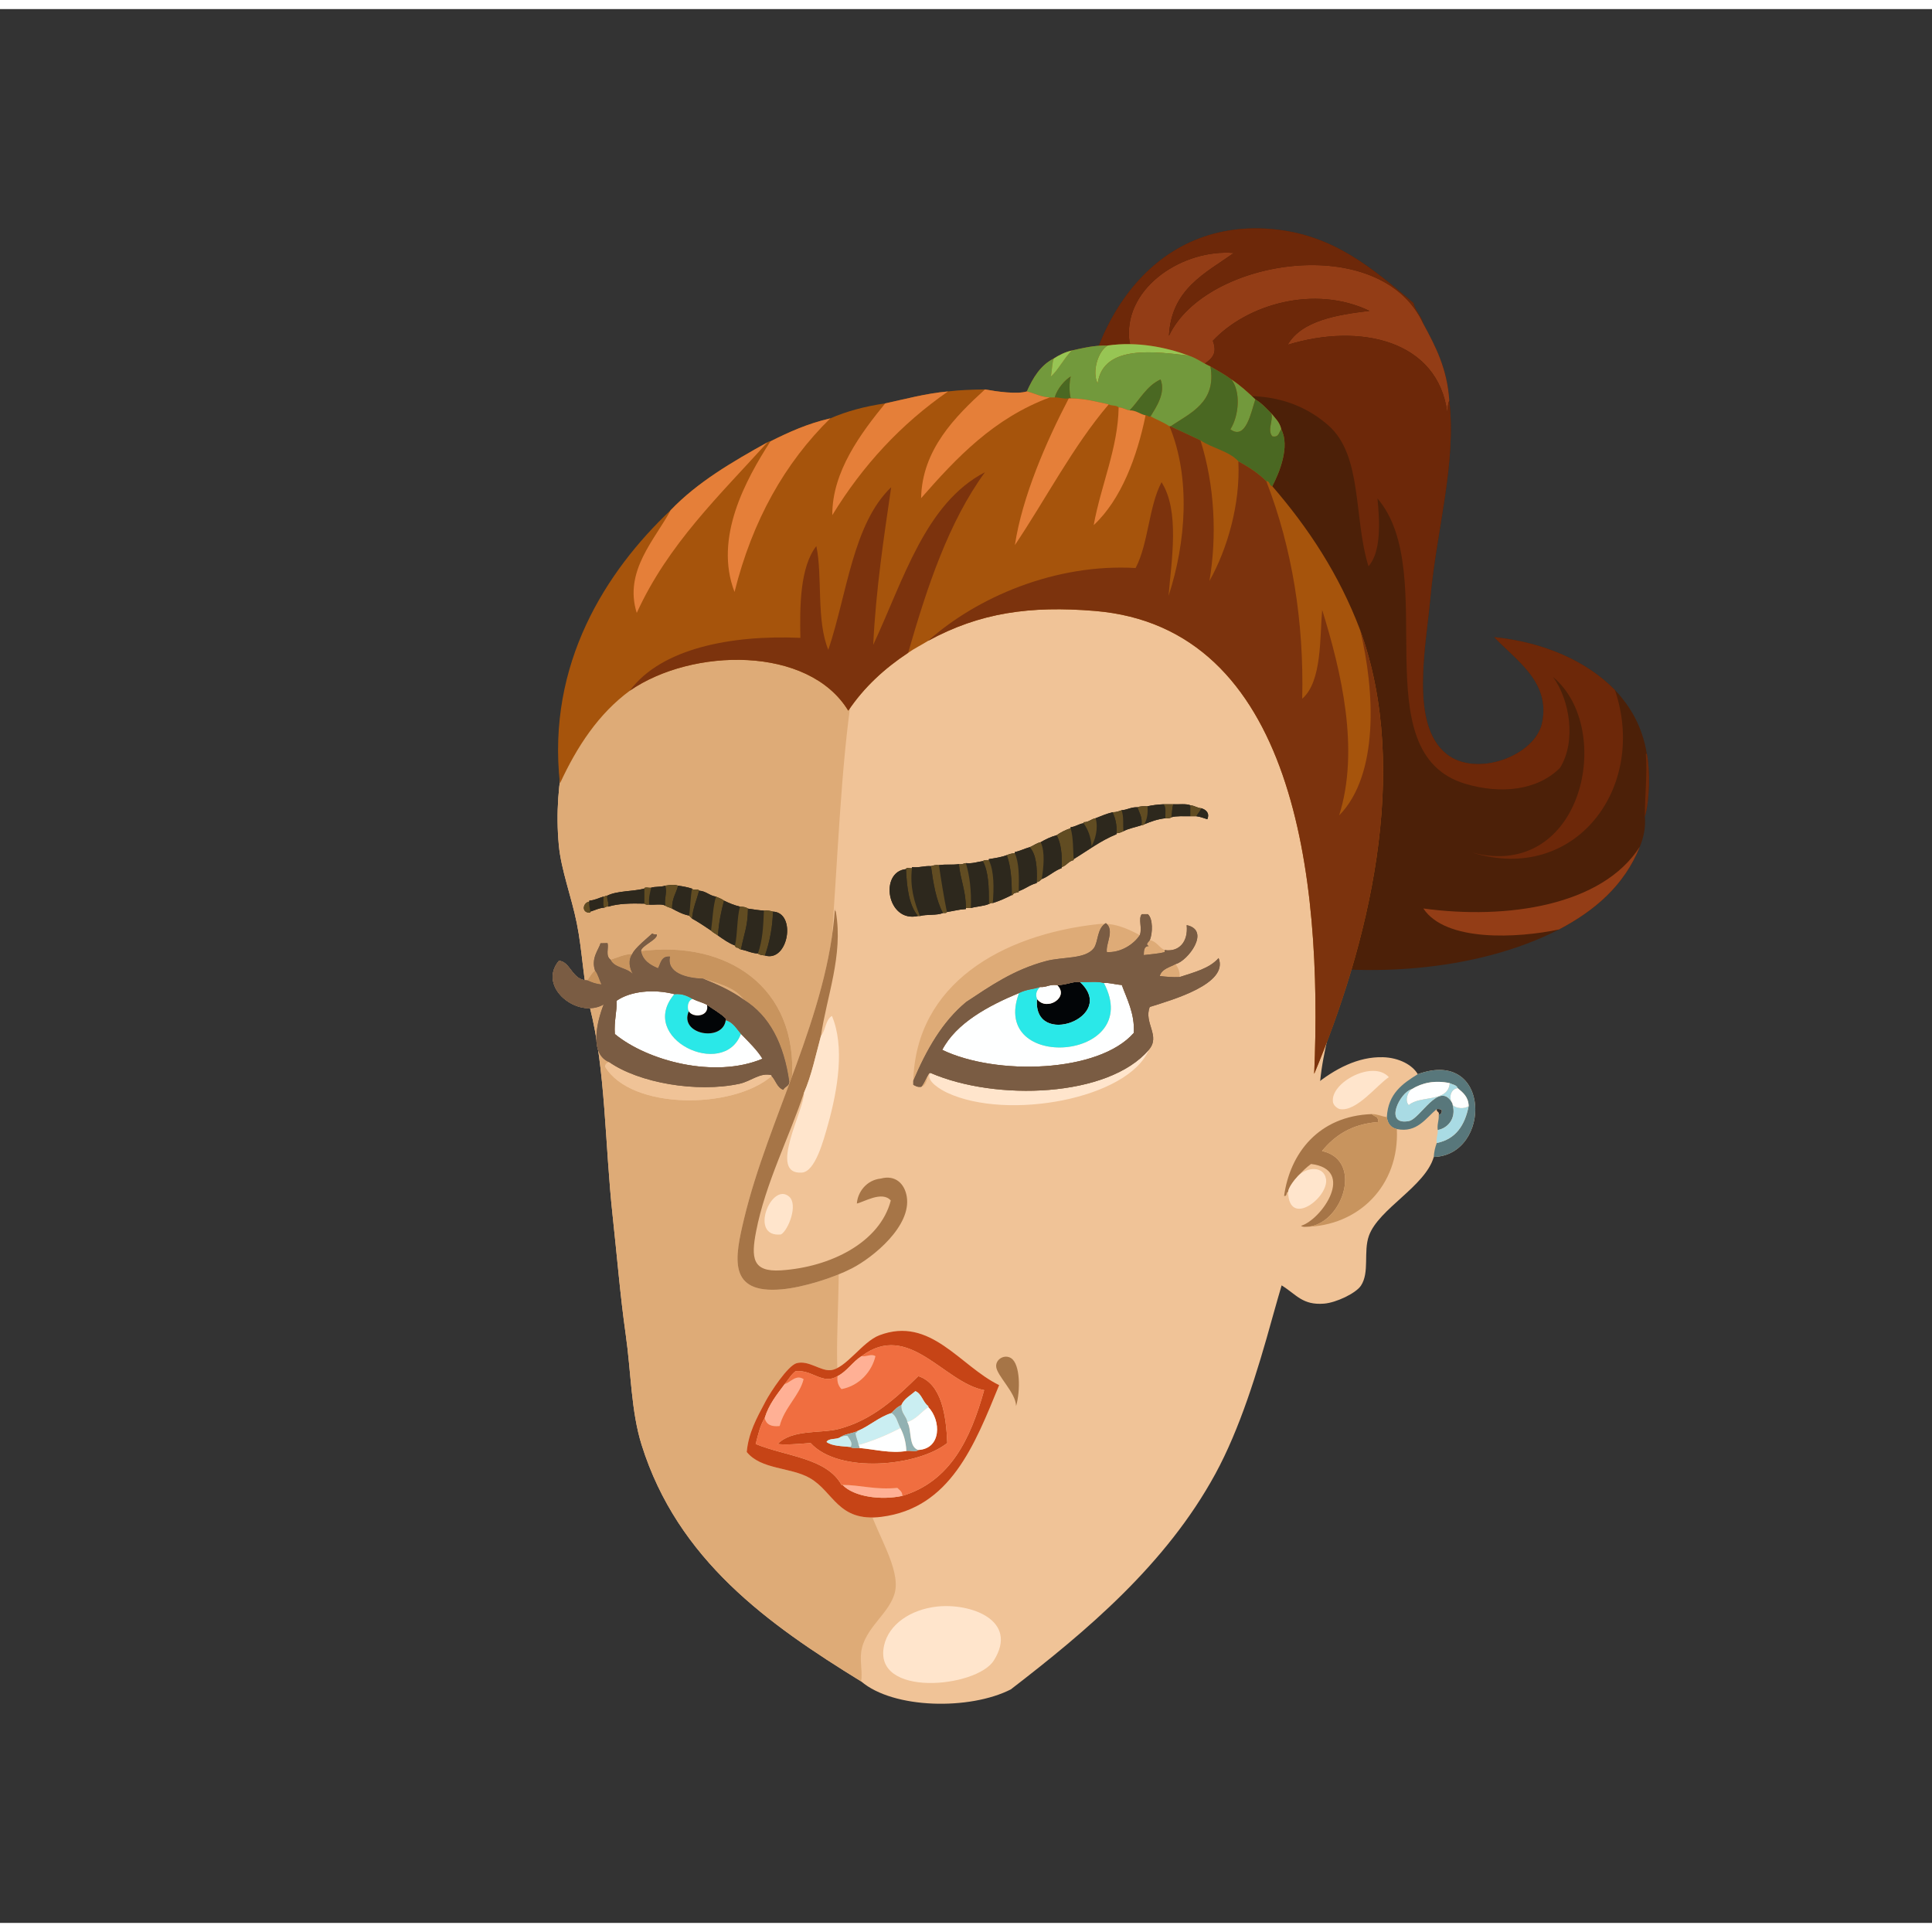 <svg xmlns="http://www.w3.org/2000/svg" width="387.295px" height="387.295px" viewBox="0 0 464.75 460.38"><rect x="0" y="0" width="464.75" height="460.38" fill="#333333" stroke="none"/><g transform="translate(24 24)"><g id="hair2"><g fill="" id="hair2" transform=""><g id="w07x">					<g>						<path fill="#4C2008" d="M372.154,155.155c-1.082-6.598-3.947-11.412-7.68-15.359c-6.882-7.026-17.117-11.475-29.04-12.721        c5.306,5.633,13.593,10.758,11.521,20.641c-1.658,7.906-15.816,13.268-23.041,7.439c-8.822-7.118-4.891-25.814-3.84-37.439        c1.473-16.283,6.318-32.472,4.561-47.521c-0.494-7.746-3.35-13.131-6.24-18.479c-0.516-1.965-1.91-3.051-2.4-5.04        c-9.662-8.108-19.105-16.473-34.08-17.761c-29.442-2.532-46.172,24.083-46.56,54.48c-3.837,26.677-13.509,56.557-7.68,83.04        c11.673,39.447,83.954,51.247,123.36,30.96c8.594-4.525,15.681-10.559,19.439-19.92c0.868-2.059,1.454-4.688,1.2-7.2        C372.871,166.305,372.924,158.894,372.154,155.155z"/>					</g>					<g>						<path fill-rule="evenodd" fill="#6D2809" d="M372.154,155.155c0.77,3.738,0.717,11.149-0.479,15.12        c0.001-5.4,0.612-9.987,0.239-15.12C371.994,155.155,372.074,155.155,372.154,155.155z"/>						<path fill-rule="evenodd" fill="#933D16" d="M370.475,177.476c-3.759,9.361-10.846,15.395-19.439,19.92        c-9.916,2.103-27.293,3.069-32.641-5.04C338.555,195.102,361.449,191.666,370.475,177.476z"/>						<path fill-rule="evenodd" fill="#933D16" d="M318.395,51.716c2.891,5.349,5.746,10.733,6.24,18.479        c-0.369,0.751-0.383,1.858-0.48,2.88c-2.258-17.406-20.999-21.669-38.4-16.319c3.359-5.887,12.099-7.247,19.681-8.16        c-13.299-6.371-29.542-1.506-37.681,7.2c1.516,4.097-1.262,4.682-4.079,7.199c-1.804,1.612-1.062,5.891-4.08,6        c-2.999,0.109-3.849-4.827-4.08-8.159c-3.716,2.396-7.62-1.523-7.92-5.761c-0.88-12.422,13.222-21.409,25.2-20.399        c-6.922,4.918-15.02,8.66-15.6,19.92C265.963,35.939,308.191,29.388,318.395,51.716z"/>						<path fill-rule="evenodd" fill="#6D2809" d="M235.354,83.396c0.388-30.397,17.117-57.013,46.56-54.48        c14.975,1.288,24.418,9.652,34.08,17.761c0.49,1.989,1.885,3.075,2.4,5.04c-10.203-22.328-52.432-15.776-61.199,2.88        c0.58-11.26,8.678-15.002,15.6-19.92c-11.979-1.01-26.08,7.978-25.2,20.399c0.3,4.237,4.204,8.156,7.92,5.761        c0.231,3.332,1.081,8.269,4.08,8.159c3.019-0.109,2.276-4.388,4.08-6c2.817-2.518,5.595-3.103,4.079-7.199        c8.139-8.706,24.382-13.571,37.681-7.2c-7.582,0.913-16.321,2.273-19.681,8.16c17.401-5.35,36.143-1.087,38.4,16.319        c0.098-1.021,0.111-2.129,0.48-2.88c1.758,15.049-3.088,31.237-4.561,47.521c-1.051,11.625-4.982,30.321,3.84,37.439        c7.225,5.828,21.383,0.467,23.041-7.439c2.072-9.883-6.215-15.008-11.521-20.641c11.923,1.246,22.158,5.694,29.04,12.721        c7.932,23.391-9.513,46.75-34.32,39.119c26.648,6.879,34.388-29.838,19.44-42.239c3.946,5.389,5.687,15.333,1.68,21.84        c-5.46,5.488-14.314,6.383-22.8,3.84c-24.975-7.485-5.721-50.62-21.12-68.64c0.577,5.746,0.88,12.898-2.159,16.319        c-3.619-11.642-1.391-26.591-9.601-33.84C278.102,60.748,251.648,73.848,235.354,83.396z"/>					</g>				</g>				</g></g><g id="head"><g fill="" id="head" transform=""><g id="w04">					<path fill="#F0C397" d="M215.076,75.636c-0.946,0.041-0.92-0.199-1.68-0.24c-31.1-1.684-56.391,13.184-72.727,29.52       c-14.727,14.728-33.143,41.391-30.239,72.24c0.557,5.924,3.007,12.254,4.319,18.72c1.364,6.718,1.546,13.993,3.12,20.167       c3.851,15.102,3.619,33.029,5.521,50.4c1.025,9.375,1.799,19.051,3.12,28.32c1.318,9.254,1.281,18.479,3.84,26.641       c8.683,27.703,30.496,43.152,52.8,56.879c7.791,6.652,26.177,6.939,36.006,1.92c18.2-14.016,37.345-30.076,49.2-51.84       c5.879-10.793,10.067-24.344,13.68-37.439c3.547-12.855,8.419-27.332,10.56-40.08c0.924-5.496,0.428-11.068,0.96-16.801       c0.717-7.701,3-14.23,4.08-21.359C309.121,136.917,288.428,75.232,215.076,75.636z"/>					<path fill-rule="evenodd" fill="#DEAB77" d="M215.076,75.636c-15.034,12.445-23.771,28.277-30.486,47.76       c-0.856,2.486-1.646,5.729-2.159,8.4c-3.713,19.316-4.474,40.523-6,62.879c-1.877,27.488,0.016,52.011,1.199,77.527       c0.601,12.941-1.056,25.846,0.24,37.441c1.118,10,4.459,18.123,7.44,27.6c1.778,5.654,7.203,13.975,6,19.439       c-1.158,5.258-7.443,8.678-8.16,14.641c-0.294,2.445,0.357,4.648,0,6.959c-22.304-13.727-44.117-29.176-52.8-56.879       c-2.559-8.162-2.521-17.387-3.84-26.641c-1.321-9.27-2.095-18.945-3.12-28.32c-1.901-17.371-1.67-35.299-5.521-50.4       c-1.574-6.174-1.756-13.448-3.12-20.167c-1.313-6.466-3.763-12.796-4.319-18.72c-2.903-30.85,15.513-57.513,30.239-72.24       c16.336-16.336,41.627-31.203,72.727-29.52C214.156,75.437,214.13,75.677,215.076,75.636z"/>					<path fill-rule="evenodd" fill="#FFE5CC" d="M201.395,360.282c8.066-0.895,19.752,3.264,13.682,12.961       c-4.139,6.609-29.205,9.039-26.406-3.6C189.814,364.478,195.133,360.978,201.395,360.282z"/>				</g>				</g></g><g id="ears"><g fill="" id="ears" transform=""><g id="w02">					<path fill="none" d="M322.095,242.052c0.421-0.219,0.834-0.445,0.72-1.199c-0.278-0.201-0.644-0.316-1.2-0.24       C321.499,241.368,322.352,241.155,322.095,242.052z"/>					<path fill="#F0C397" d="M317.055,232.212c-1.275-2.207-4.494-3.975-8.4-4.08c-11.994-0.323-22.487,11.961-28.8,19.681       c-3.232,3.954-5.95,17.796-6.72,24.479c-1.181,10.249,5.12,6.965,11.28,10.801c3.46,2.154,4.916,4.726,10.08,4.319       c2.938-0.23,7.671-2.5,8.88-4.319c2.135-3.217,0.55-8.156,1.92-12c2.313-6.491,13.563-11.865,15.6-18.961       C334.857,251.711,334.745,225.794,317.055,232.212z M322.814,240.853c0.114,0.754-0.299,0.98-0.72,1.199       c0.257-0.896-0.596-0.684-0.48-1.439C322.171,240.536,322.536,240.651,322.814,240.853z"/>					<path fill-rule="evenodd" fill="#FFE5CC" d="M310.095,232.933c-2.746,1.762-7.775,8.373-11.76,7.68       c-0.527-0.092-1.539-0.796-1.681-1.68C295.91,234.265,306.293,228.677,310.095,232.933z"/>					<path fill-rule="evenodd" fill="#58777B" d="M320.895,252.132c0.079-1.28,0.346-2.374,0.72-3.359       c4.589-0.932,6.771-4.27,7.681-8.881c-0.067-2.252-1.387-3.253-2.641-4.319c-0.252-0.788-1.23-0.849-1.92-1.2       c-3.607-0.783-6.716-0.047-9.12,1.44c-2.877,0.745-6.824,8.81-0.72,7.68c2.771-0.513,7.193-9.64,10.32-4.56       c0.127,0.193,0.251,0.389,0.24,0.72c0.84,3.103-1.04,5.503-3.601,6c-0.186-1.466,0.314-2.245,0.24-3.601       c0.421-0.219,0.834-0.445,0.72-1.199c-0.278-0.201-0.644-0.316-1.2-0.24c-2.56,2.088-4.735,5.814-9.6,4.8       c-1.424-0.336-2.217-1.303-2.4-2.88c0.284-5.637,3.788-8.053,7.44-10.32C334.745,225.794,334.857,251.711,320.895,252.132z"/>					<path fill-rule="evenodd" fill="#FEFFFF" d="M324.734,234.372c-0.325,4.715-7.196,2.883-9.84,5.28       c-1.061-1.06-0.222-3.301,0.72-3.84C318.019,234.325,321.127,233.589,324.734,234.372z"/>					<path fill-rule="evenodd" fill="#FEFFFF" d="M326.654,235.572c1.254,1.066,2.573,2.067,2.641,4.319       c-0.987,0.763-3.091,0.586-3.84-0.239c0.011-0.331-0.113-0.526-0.24-0.72C324.522,237.761,325.003,235.739,326.654,235.572z"/>					<path fill-rule="evenodd" fill="#A67547" d="M306.015,241.813c0.498,0.622,1.734,0.505,1.44,1.92       c-6.327,0.473-10.371,3.229-13.44,6.96c10.363,2.287,4.616,18.357-4.08,18.24c-0.418,0.018-0.746-0.054-0.96-0.24       c5.05-1.577,13.204-13.547,2.4-14.88c-1.164,0.837-2.159,1.841-3.12,2.88c-0.953,1.002-2.294,2.778-2.4,3.84       c-0.564,0.076-0.143,1.138-0.96,0.96C286.32,251.236,293.191,242.27,306.015,241.813z"/>					<path fill-rule="evenodd" fill="#C8945E" d="M306.015,241.813c1.432,0.009,2.313,0.565,3.6,0.72       c0.184,1.577,0.977,2.544,2.4,2.88c0.65,13.638-9.241,23.377-22.08,23.521c8.696,0.117,14.443-15.953,4.08-18.24       c3.069-3.73,7.113-6.487,13.44-6.96C307.749,242.317,306.513,242.435,306.015,241.813z"/>					<path fill-rule="evenodd" fill="#A9DBE4" d="M315.614,235.813c-0.941,0.539-1.78,2.78-0.72,3.84       c2.644-2.397,9.515-0.565,9.84-5.28c0.689,0.352,1.668,0.412,1.92,1.2c-1.651,0.167-2.132,2.188-1.439,3.36       c-3.127-5.08-7.549,4.047-10.32,4.56C308.79,244.622,312.737,236.558,315.614,235.813z"/>					<path fill-rule="evenodd" fill="#A9DBE4" d="M325.455,239.652c0.749,0.825,2.853,1.002,3.84,0.239       c-0.91,4.611-3.092,7.949-7.681,8.881c-0.183-1.303,0.297-1.943,0.24-3.12C324.415,245.155,326.295,242.755,325.455,239.652z"/>					<path fill-rule="evenodd" fill="#FFE5CC" d="M285.854,260.532c0.106-1.062,1.447-2.838,2.4-3.84       c2.149-2.202,6.178-2.439,6.72,0.72C295.721,261.759,286.053,269.298,285.854,260.532z"/>				</g>				</g></g><g id="mouth"><g fill="" id="mouth" transform=""><g id="w18">					<path fill="#F0C397" d="M188.027,338.693c16.575-2.097,22.402-17.234,28.32-31.68c-9.44-4.59-16.475-16.662-28.8-12       c-4.133,1.563-8.108,8.078-11.76,8.4c-2.441,0.215-5.308-2.459-8.16-1.681c-2.115,0.577-6.29,6.96-7.44,9.12       c-2.274,4.268-4.14,7.691-4.56,12.24c3.449,4.27,10.471,3.614,15.119,6.24C176.565,332.619,177.54,340.02,188.027,338.693z"/>					<path fill="#F0C397" d="M215.627,302.453c0.045,2.207,4.75,6.341,4.799,9.6c1.061-3.672,1.021-10.084-1.199-11.52       C217.691,299.541,215.59,300.711,215.627,302.453z"/>					<path fill-rule="evenodd" fill="#C64416" d="M216.348,307.014c-5.918,14.445-11.745,29.583-28.32,31.68       c-10.487,1.326-11.462-6.074-17.28-9.359c-4.648-2.626-11.67-1.971-15.119-6.24c0.42-4.549,2.285-7.973,4.56-12.24       c1.15-2.16,5.325-8.543,7.44-9.12c2.853-0.778,5.719,1.896,8.16,1.681c3.651-0.322,7.627-6.838,11.76-8.4       C199.873,290.352,206.907,302.424,216.348,307.014z M183.228,300.053c-2.156,1.365-3.434,3.606-5.76,4.801       c-3.623,2.18-6-1.609-10.08-1.2c-1.1,0.821-1.764,2.077-2.641,3.12c-1.835,2.484-3.799,4.842-4.8,8.16       c-1.074,1.726-1.602,3.998-2.159,6.24c7.166,2.992,17.034,3.285,20.639,9.84c0.08,0,0.16,0,0.24,0       c2.721,2.855,9.218,3.76,14.4,2.64c11.545-3.495,16.4-13.679,19.679-25.44C203.07,306.424,194.657,291.464,183.228,300.053z"/>					<path fill-rule="evenodd" fill="#FFB095" d="M177.468,304.854c2.326-1.194,3.604-3.436,5.76-4.801       c1.244,0.186,2.385-0.676,3.359,0c-0.834,3.59-3.771,7.091-8.16,7.921C177.766,307.275,177.301,306.38,177.468,304.854z"/>					<path fill-rule="evenodd" fill="#A67547" d="M220.426,312.053c-0.049-3.259-4.754-7.393-4.799-9.6       c-0.037-1.742,2.064-2.912,3.6-1.92C221.447,301.969,221.486,308.381,220.426,312.053z"/>					<path fill-rule="evenodd" fill="#C64416" d="M203.868,320.934c-7.043,5.641-26.084,7.504-32.881,0       c-2.394,0.188-5.859,0.51-7.92,0.24c3.526-3.599,10.346-2.492,14.641-3.601c8.205-2.118,13.967-7.601,19.199-12.72       C202.575,306.715,203.602,314.467,203.868,320.934z M192.827,311.813c-1.014,0.427-1.688,1.191-2.4,1.92       c-3.139,1.021-5.222,3.097-8.159,4.319c-1.231,0.609-3.013,0.668-4.08,1.44c-0.818,0.702-2.862,0.179-3.36,1.2       c1.331,0.989,3.656,0.984,5.76,1.2c0.398,0.401,1.41,0.19,2.16,0.239c3.537,0.315,7.575,1.371,11.28,0.721       c0.888-0.153,2.392,0.311,2.88-0.24c5.593-0.321,5.488-7.108,2.4-10.32c0-0.08,0-0.16,0-0.24       c-1.331-0.908-1.529-2.951-3.12-3.6C195.013,309.52,193.499,310.246,192.827,311.813z"/>					<path fill-rule="evenodd" fill="#FFB095" d="M159.947,314.934c1.001-3.318,2.965-5.676,4.8-8.16       c1.523-0.507,2.752-2.382,4.561-1.2c-0.906,3.854-4.642,6.849-5.76,11.28C161.468,317.093,160.288,316.432,159.947,314.934z"/>					<path fill-rule="evenodd" fill="#CAEEF2" d="M199.308,312.293c-1.721,1.16-2.861,2.899-5.04,3.601       c-0.308-1.532-1.559-2.122-1.44-4.08c0.672-1.567,2.186-2.294,3.36-3.36c1.591,0.648,1.789,2.691,3.12,3.6       C199.308,312.133,199.308,312.213,199.308,312.293z"/>					<path fill-rule="evenodd" fill="#92B1B2" d="M192.827,311.813c-0.118,1.958,1.133,2.548,1.44,4.08       c1.133,1.987,0.249,5.991,2.64,6.72c-0.488,0.551-1.992,0.087-2.88,0.24c-0.104-2.216-0.644-3.996-1.44-5.52       c-0.69-1.23-0.9-2.939-2.16-3.601C191.14,313.005,191.813,312.24,192.827,311.813z"/>					<path fill-rule="evenodd" fill="#CAEEF2" d="M190.427,313.733c1.26,0.661,1.47,2.37,2.16,3.601       c-3.104,1.615-6.402,3.036-10.08,4.08c-0.148-1.053-0.622-1.777-0.719-2.881c0.269-0.051,0.373-0.266,0.479-0.48       C185.205,316.83,187.288,314.754,190.427,313.733z"/>					<path fill-rule="evenodd" fill="#FEFFFF" d="M192.587,317.334c0.797,1.523,1.336,3.304,1.44,5.52       c-3.705,0.65-7.743-0.405-11.28-0.721c0.011-0.33-0.113-0.526-0.24-0.719C186.185,320.37,189.483,318.949,192.587,317.334z"/>					<path fill-rule="evenodd" fill="#FFB095" d="M193.067,333.653c-5.183,1.12-11.68,0.216-14.4-2.64       c4.422,0.023,7.824,1.228,13.201,0.72C192.382,332.26,193.078,332.604,193.067,333.653z"/>					<path fill-rule="evenodd" fill="#F06E40" d="M193.067,333.653c0.011-1.05-0.686-1.394-1.199-1.92       c-5.377,0.508-8.779-0.696-13.201-0.72c-0.08,0-0.16,0-0.24,0c-3.604-6.555-13.473-6.848-20.639-9.84       c0.558-2.242,1.085-4.515,2.159-6.24c0.341,1.498,1.521,2.159,3.601,1.92c1.118-4.432,4.854-7.427,5.76-11.28       c-1.809-1.182-3.037,0.693-4.561,1.2c0.877-1.043,1.541-2.299,2.641-3.12c4.08-0.409,6.457,3.38,10.08,1.2       c-0.167,1.526,0.298,2.422,0.959,3.12c4.389-0.83,7.326-4.331,8.16-7.921c-0.975-0.676-2.115,0.186-3.359,0       c11.43-8.589,19.843,6.371,29.519,8.16C209.468,319.975,204.612,330.158,193.067,333.653z M196.907,304.854       c-5.232,5.119-10.994,10.602-19.199,12.72c-4.295,1.108-11.114,0.002-14.641,3.601c2.061,0.27,5.526-0.053,7.92-0.24       c6.797,7.504,25.838,5.641,32.881,0C203.602,314.467,202.575,306.715,196.907,304.854z"/>					<path fill-rule="evenodd" fill="#92B1B2" d="M178.188,319.493c1.067-0.772,2.849-0.831,4.08-1.44       c-0.106,0.215-0.211,0.43-0.479,0.48c0.097,1.104,0.57,1.828,0.719,2.881c0.127,0.192,0.251,0.389,0.24,0.719       c-0.75-0.049-1.762,0.162-2.16-0.239c0.678-0.976-0.333-1.968-0.719-2.64C179.089,319.114,178.751,319.417,178.188,319.493z"/>					<path fill-rule="evenodd" fill="#CAEEF2" d="M178.188,319.493c0.563-0.076,0.901-0.379,1.681-0.239       c0.386,0.672,1.396,1.664,0.719,2.64c-2.104-0.216-4.429-0.211-5.76-1.2C175.325,319.672,177.369,320.195,178.188,319.493z"/>					<path fill-rule="evenodd" fill="#FEFFFF" d="M199.308,312.293c3.088,3.212,3.192,9.999-2.4,10.32       c-2.391-0.729-1.507-4.732-2.64-6.72C196.446,315.192,197.587,313.453,199.308,312.293z"/>				</g>				</g></g><g id="eyes"><g fill="" id="eyes" transform=""><g id="w02">					<g>						<path fill="none" d="M239.14,201.882c0.129-0.188,0.235-0.397,0.329-0.618C239.374,201.484,239.269,201.693,239.14,201.882z"/>						<path fill="none" d="M239.751,200.445c0.052-0.183,0.1-0.37,0.146-0.561C239.851,200.075,239.804,200.264,239.751,200.445z"/>						<path fill="none" d="M145.088,209.227c3.529,1.411,6.931,2.952,9.802,5.048C152.828,211.333,148.835,210.408,145.088,209.227z        "/>						<path fill="none" d="M242.229,202.458c-0.001-0.033,0.003-0.069,0.004-0.104C242.231,202.389,242.228,202.425,242.229,202.458        z"/>						<path fill="none" d="M242.308,201.589c-0.002,0.005-0.002,0.011-0.004,0.017C242.306,201.6,242.306,201.594,242.308,201.589z"/>						<path fill="none" d="M242.257,201.959c-0.003,0.029-0.008,0.059-0.011,0.087C242.249,202.018,242.254,201.988,242.257,201.959        z"/>						<path fill="none" d="M239.488,201.222c0.086-0.207,0.159-0.428,0.226-0.654C239.647,200.794,239.574,201.015,239.488,201.222z        "/>						<polygon fill="none" points="241.763,196.06 241.761,196.06 241.759,196.062       "/>						<path fill="#F0C397" d="M130.195,202.607c-0.026-1.265,4.312-2.907,3.757-4.05c-0.487,0.078-0.81-0.017-1.058-0.188        c-0.968,0.928-4.275,3.555-4.791,4.917c-2.14,0.082-3.519,0.894-5.236,1.38c-1.286-0.96-0.394-2.8-0.72-3.986        c-0.561,0.013-1.123,0.025-1.685,0.037c-0.473,1.569-2.325,3.585-1.328,6.558c-0.808,0.602-1.257,1.546-1.843,2.36        c-3.699,0.052-4.033-4.534-6.847-4.693c-5.291,6.331,4.582,14.099,10.767,10.504c-1.708,4.33-3.416,11.993,1.362,13.872        c-0.606,0.107-0.95,0.466-1.029,1.077c6.268,10.442,30.728,10.341,40.075,2.268c1,1.038,1.311,2.795,2.813,3.308        c0.309-0.803,1.43-0.829,1.431-1.927c0.299-0.057,0.347-0.355,0.622-0.436C168.054,211.125,150.722,199.947,130.195,202.607z         M154.891,214.275c-2.871-2.097-6.273-3.638-9.802-5.048C148.835,210.408,152.828,211.333,154.891,214.275z"/>						<path fill="#F0C397" d="M259.78,208.841c0.094-1.457-0.475-2.248-0.959-3.121c2.861-0.707,8.537-8.095,2.639-9.359        c0.412,4.073-1.885,6.51-5.279,6c-1.398-0.601-1.904-2.096-3.6-2.399c0.715-1.599,0.797-5.216-0.48-6.24        c-0.48,0-0.961,0-1.439,0c-0.922,1.151,0.189,3.354-0.48,5.04c-2.719-1.438-5.176-2.509-7.947-2.678        c-0.068-0.068-0.132-0.139-0.213-0.202c-0.094,0.055-0.176,0.117-0.26,0.178c0.001,0,0.001,0,0.001,0        c-0.001,0.001-0.002,0.002-0.003,0.002c0.001,0,0.002-0.001,0.002-0.002c-0.54-0.012-1.09-0.001-1.66,0.062        c-23.217,2.538-43.761,14.422-44.402,37.682c0,0.32,0,0.64,0,0.96c0.526,0.273,0.98,0.619,1.92,0.479        c1.207-0.313,1.3-1.739,1.68-2.88c0.051-0.27,0.266-0.373,0.48-0.479c-1.284,1.99,2.808,4.203,4.082,4.8        c14.473,6.784,43.516,1.482,48.48-10.32c2.936-3.344-1.277-6.503,0.24-10.319c5.381-1.704,19.031-5.539,16.559-11.762        C266.991,206.77,263.278,207.696,259.78,208.841z M242.229,202.458c-0.001-0.033,0.003-0.069,0.004-0.104        C242.231,202.389,242.228,202.425,242.229,202.458z M242.246,202.046c0.003-0.028,0.008-0.058,0.011-0.087        C242.254,201.988,242.249,202.018,242.246,202.046z M242.304,201.605c0.002-0.006,0.002-0.012,0.004-0.017        C242.306,201.594,242.306,201.6,242.304,201.605z M239.469,201.264c-0.094,0.221-0.2,0.43-0.329,0.618        C239.269,201.693,239.374,201.484,239.469,201.264z M239.897,199.885c-0.047,0.19-0.095,0.378-0.146,0.561        C239.804,200.264,239.851,200.075,239.897,199.885z M239.714,200.567c-0.066,0.227-0.14,0.447-0.226,0.654        C239.574,201.015,239.647,200.794,239.714,200.567z"/>					</g>					<g>						<path fill-rule="evenodd" fill="#C8945E" d="M165.863,234.045c-1.278-9.078-4.709-15.904-10.973-19.77        c-2.063-2.942-6.055-3.867-9.802-5.048c-4.053-0.103-8.782-1.452-7.912-5.3c-2.141-0.193-2.225,1.581-2.887,2.801        c-1.905-0.809-3.612-1.823-4.094-4.121c20.527-2.66,37.858,8.518,36.29,31.002        C166.21,233.689,166.163,233.988,165.863,234.045z"/>						<path fill-rule="evenodd" fill="#C8945E" d="M128.104,203.286c-1.048,1.491-0.72,3.277,0.108,4.84        c-1.378-1.576-4.404-1.428-5.344-3.46C124.585,204.18,125.963,203.368,128.104,203.286z"/>						<path fill-rule="evenodd" fill="#DEAB77" d="M252.581,199.962c1.695,0.304,2.201,1.799,3.6,2.399c0,0.16,0,0.32,0,0.48        c-1.506,0.414-3.336,0.504-5.041,0.72c0.025-1.095,0.068-2.172,1.201-2.16C251.421,200.951,252.274,200.499,252.581,199.962z"/>						<path fill-rule="evenodd" fill="#C8945E" d="M119.135,207.275c0.729,0.889,1.016,2.243,1.548,3.339        c-1.35-0.096-2.385-0.523-3.392-0.979C117.877,208.822,118.327,207.877,119.135,207.275z"/>						<path fill-rule="evenodd" fill="#DEAB77" d="M258.821,205.721c0.484,0.873,1.053,1.664,0.959,3.121        c-1.766,0.086-3.297-0.063-4.799-0.241C255.483,206.863,257.386,206.524,258.821,205.721z"/>						<path fill-rule="evenodd" fill="#020507" d="M235.78,210.043c9.234,8.422-11.424,16.081-10.32,4.079        c2.303,3.107,7.932-0.471,4.801-3.359C232.304,210.851,234.341,209.771,235.78,210.043z"/>						<path fill-rule="evenodd" fill="#FEFFFF" d="M241.54,210.282c0.965-0.169,2.527,0.339,4.32,0.48        c1.172,3.257,3.156,6.896,2.881,11.52c-8.432,9.643-33.176,10.319-46.08,4.08c3.354-6.426,11.012-10.573,18.479-13.68        C213.919,231.851,251.429,229.085,241.54,210.282z"/>						<path fill-rule="evenodd" fill="#FEFFFF" d="M138.22,212.962c-9.028,10.636,11.89,20.617,16.012,9.545        c1.918,1.988,3.909,3.894,5.189,5.993c-11.562,4.859-27.726,0.488-35.521-5.95c-0.213-3.078,0.521-5.48,0.453-8.016        C127.705,212.21,133.28,211.688,138.22,212.962z"/>						<path fill-rule="evenodd" fill="#FEFFFF" d="M230.261,210.763c3.131,2.889-2.498,6.467-4.801,3.359        c-0.508-1.284,0.018-2.182,0.721-2.88C227.813,211.365,228.159,210.607,230.261,210.763z"/>						<path fill-rule="evenodd" fill="#2AE8E8" d="M138.22,212.962c2.033-0.187,3.214,0.519,4.45,1.165        c-1.12,0.229-1.433,1.88-0.987,2.972c-2.396,5.594,8.189,7.481,8.895,2.118c1.79,0.499,2.581,2.042,3.654,3.29        C150.109,233.579,129.192,223.598,138.22,212.962z"/>						<path fill-rule="evenodd" fill="#FEFFFF" d="M142.669,214.127c1.057,0.547,2.358,0.837,3.402,1.398        c0.683,2.875-3.383,3.251-4.389,1.573C141.236,216.007,141.55,214.355,142.669,214.127z"/>						<path fill-rule="evenodd" fill="#020507" d="M146.071,215.525c1.49,1.099,3.199,1.971,4.497,3.27        c0.003,0.142,0.006,0.281,0.009,0.422c-0.706,5.363-11.291,3.476-8.895-2.118C142.688,218.776,146.754,218.4,146.071,215.525z        "/>						<path fill-rule="evenodd" fill="#F0C397" d="M122.574,229.319c7.11,4.958,20.981,7.417,31.292,5.202        c2.814-0.604,4.957-2.795,7.749-2.067c0.001,0.07,0.003,0.141,0.004,0.21c-9.347,8.073-33.807,8.175-40.075-2.268        C121.625,229.785,121.968,229.427,122.574,229.319z"/>						<path fill-rule="evenodd" fill="#DEAB77" d="M195.698,233.803c0.642-23.26,21.186-35.144,44.402-37.682        c3.705-0.404,6.686,0.844,10.08,2.641c-1.525,2.326-4.686,4.26-7.92,4.08c-0.324-2.001,1.934-5.252-0.24-6.96        c-2.186,1.291-1.762,4.361-2.881,6c-2.066,2.732-7.438,2.03-11.52,3.12c-7.807,2.081-13.367,5.992-19.199,9.841        C202.646,219.628,198.84,226.385,195.698,233.803z"/>						<path fill-rule="evenodd" fill="#DEAB77" d="M199.298,232.362c-0.38,1.141-0.474,2.566-1.68,2.88        C198.346,234.45,198.68,233.265,199.298,232.362z"/>						<path fill-rule="evenodd" fill="#FFE5CC" d="M199.779,231.883c15.837,6.896,42.886,5.889,52.562-5.521        c-4.965,11.803-34.008,17.104-48.48,10.32C202.587,236.086,198.495,233.873,199.779,231.883z"/>						<path fill-rule="evenodd" fill="#2AE8E8" d="M221.14,212.683c1.768-0.894,3.703-0.938,5.041-1.44        c-0.703,0.698-1.229,1.596-0.721,2.88c-1.104,12.002,19.555,4.343,10.32-4.079c1.896,0.104,4.242-0.242,5.76,0.239        C251.429,229.085,213.919,231.851,221.14,212.683z"/>						<path fill-rule="evenodd" fill="#7A5C43" d="M130.195,202.607c0.482,2.297,2.189,3.312,4.094,4.121        c0.663-1.22,0.746-2.994,2.887-2.801c-0.87,3.849,3.859,5.197,7.912,5.3c3.529,1.411,6.931,2.952,9.802,5.048        c6.264,3.865,9.695,10.691,10.973,19.77c-0.001,1.098-1.123,1.124-1.431,1.927c-1.501-0.513-1.813-2.27-2.813-3.308        c-0.001-0.069-0.003-0.14-0.004-0.21c-2.792-0.728-4.934,1.464-7.749,2.067c-10.312,2.215-24.182-0.244-31.292-5.202        c-4.778-1.879-3.07-9.542-1.362-13.872c-6.185,3.595-16.058-4.174-10.767-10.504c2.813,0.159,3.148,4.745,6.847,4.693        c1.007,0.455,2.042,0.883,3.392,0.979c-0.532-1.096-0.82-2.45-1.548-3.339c-0.997-2.972,0.855-4.988,1.328-6.558        c0.562-0.012,1.124-0.024,1.685-0.037c0.327,1.186-0.565,3.025,0.72,3.986c0.939,2.032,3.966,1.884,5.344,3.46        c-0.828-1.563-1.156-3.349-0.108-4.84c0.516-1.361,3.823-3.989,4.791-4.917c0.248,0.171,0.571,0.265,1.058,0.188        C134.507,199.7,130.169,201.342,130.195,202.607z M154.231,222.507c-1.074-1.248-1.865-2.791-3.654-3.29        c-0.003-0.141-0.006-0.28-0.009-0.422c-1.298-1.299-3.007-2.171-4.497-3.27c-1.043-0.562-2.345-0.852-3.402-1.398        c-1.236-0.646-2.417-1.352-4.45-1.165c-4.939-1.273-10.515-0.752-13.868,1.572c0.068,2.535-0.666,4.938-0.453,8.016        c7.795,6.438,23.96,10.81,35.521,5.95C158.14,226.4,156.149,224.495,154.231,222.507z"/>						<path fill-rule="evenodd" fill="#7A5C43" d="M259.78,208.841c3.498-1.145,7.211-2.072,9.359-4.56        c2.473,6.223-11.178,10.058-16.559,11.762c-1.518,3.816,2.695,6.976-0.24,10.319c-9.676,11.409-36.725,12.416-52.562,5.521        c-0.215,0.106-0.43,0.21-0.48,0.479c-0.618,0.902-0.953,2.088-1.68,2.88c-0.939,0.14-1.394-0.206-1.92-0.479        c0-0.32,0-0.64,0-0.96c3.142-7.418,6.947-14.175,12.723-18.96c5.832-3.849,11.393-7.76,19.199-9.841        c4.082-1.09,9.453-0.388,11.52-3.12c1.119-1.639,0.695-4.709,2.881-6c2.174,1.708-0.084,4.959,0.24,6.96        c3.234,0.18,6.395-1.754,7.92-4.08c0.67-1.686-0.441-3.889,0.48-5.04c0.479,0,0.959,0,1.439,0        c1.277,1.024,1.195,4.642,0.48,6.24c-0.307,0.537-1.16,0.989-0.24,1.439c-1.133-0.012-1.176,1.065-1.201,2.16        c1.705-0.216,3.535-0.306,5.041-0.72c0-0.16,0-0.32,0-0.48c3.395,0.51,5.691-1.927,5.279-6        c5.898,1.265,0.223,8.652-2.639,9.359c-1.436,0.804-3.338,1.143-3.84,2.88C256.483,208.779,258.015,208.928,259.78,208.841z         M230.261,210.763c-2.102-0.155-2.447,0.603-4.08,0.479c-1.338,0.502-3.273,0.547-5.041,1.44        c-7.467,3.106-15.125,7.254-18.479,13.68c12.904,6.239,37.648,5.563,46.08-4.08c0.275-4.624-1.709-8.263-2.881-11.52        c-1.793-0.142-3.355-0.649-4.32-0.48c-1.518-0.481-3.863-0.136-5.76-0.239C234.341,209.771,232.304,210.851,230.261,210.763z"/>					</g>					<g>						<path fill-rule="evenodd" fill="#7A5C43" d="M130.195,202.607c0.482,2.297,2.189,3.312,4.094,4.121        c0.663-1.22,0.746-2.994,2.887-2.801c-0.87,3.849,3.859,5.197,7.912,5.3c3.529,1.411,6.931,2.952,9.802,5.048        c6.264,3.865,9.695,10.691,10.973,19.77c-0.001,1.098-1.123,1.124-1.431,1.927c-1.501-0.513-1.813-2.27-2.813-3.308        c-0.001-0.069-0.003-0.14-0.004-0.21c-2.792-0.728-4.934,1.464-7.749,2.067c-10.312,2.215-24.182-0.244-31.292-5.202        c-4.778-1.879-3.07-9.542-1.362-13.872c-6.185,3.595-16.058-4.174-10.767-10.504c2.813,0.159,3.148,4.745,6.847,4.693        c1.007,0.455,2.042,0.883,3.392,0.979c-0.532-1.096-0.82-2.45-1.548-3.339c-0.997-2.972,0.855-4.988,1.328-6.558        c0.562-0.012,1.124-0.024,1.685-0.037c0.327,1.186-0.565,3.025,0.72,3.986c0.939,2.032,3.966,1.884,5.344,3.46        c-0.828-1.563-1.156-3.349-0.108-4.84c0.516-1.361,3.823-3.989,4.791-4.917c0.248,0.171,0.571,0.265,1.058,0.188        C134.507,199.7,130.169,201.342,130.195,202.607z M154.231,222.507c-1.074-1.248-1.865-2.791-3.654-3.29        c-0.003-0.141-0.006-0.28-0.009-0.422c-1.298-1.299-3.007-2.171-4.497-3.27c-1.043-0.562-2.345-0.852-3.402-1.398        c-1.236-0.646-2.417-1.352-4.45-1.165c-4.939-1.273-10.515-0.752-13.868,1.572c0.068,2.535-0.666,4.938-0.453,8.016        c7.795,6.438,23.96,10.81,35.521,5.95C158.14,226.4,156.149,224.495,154.231,222.507z"/>						<path fill-rule="evenodd" fill="#7A5C43" d="M259.78,208.841c3.498-1.145,7.211-2.072,9.359-4.56        c2.473,6.223-11.178,10.058-16.559,11.762c-1.518,3.816,2.695,6.976-0.24,10.319c-9.676,11.409-36.725,12.416-52.562,5.521        c-0.215,0.106-0.43,0.21-0.48,0.479c-0.618,0.902-0.953,2.088-1.68,2.88c-0.939,0.14-1.394-0.206-1.92-0.479        c0-0.32,0-0.64,0-0.96c3.142-7.418,6.947-14.175,12.723-18.96c5.832-3.849,11.393-7.76,19.199-9.841        c4.082-1.09,9.453-0.388,11.52-3.12c1.119-1.639,0.695-4.709,2.881-6c2.174,1.708-0.084,4.959,0.24,6.96        c3.234,0.18,6.395-1.754,7.92-4.08c0.67-1.686-0.441-3.889,0.48-5.04c0.479,0,0.959,0,1.439,0        c1.277,1.024,1.195,4.642,0.48,6.24c-0.307,0.537-1.16,0.989-0.24,1.439c-1.133-0.012-1.176,1.065-1.201,2.16        c1.705-0.216,3.535-0.306,5.041-0.72c0-0.16,0-0.32,0-0.48c3.395,0.51,5.691-1.927,5.279-6        c5.898,1.265,0.223,8.652-2.639,9.359c-1.436,0.804-3.338,1.143-3.84,2.88C256.483,208.779,258.015,208.928,259.78,208.841z         M230.261,210.763c-2.102-0.155-2.447,0.603-4.08,0.479c-1.338,0.502-3.273,0.547-5.041,1.44        c-7.467,3.106-15.125,7.254-18.479,13.68c12.904,6.239,37.648,5.563,46.08-4.08c0.275-4.624-1.709-8.263-2.881-11.52        c-1.793-0.142-3.355-0.649-4.32-0.48c-1.518-0.481-3.863-0.136-5.76-0.239C234.341,209.771,232.304,210.851,230.261,210.763z"/>					</g>				</g>				</g></g><g id="eyebrow"><g fill="" id="eyebrow" transform=""><g id="w08">					<path fill="#2D281D" d="M196.823,194.166c0.16,0,0.32,0,0.48,0c1.624-0.455,4.066-0.094,5.52-0.72       c0.359-0.041,0.886,0.086,0.96-0.24c1.53-0.229,2.896-0.624,4.561-0.72c0-0.08,0-0.16,0-0.24c0.4,0,0.8,0,1.2,0       c1.374-0.385,3.077-0.441,4.319-0.96c0.324-0.075,0.459-0.342,0.96-0.24c1.646-0.513,3.121-1.198,4.561-1.92       c0.08,0,0.159,0,0.239,0c0.139-0.581,0.906-0.533,1.44-0.72c0-0.08,0-0.16,0-0.24c1.584-0.496,2.646-1.515,4.32-1.92       c0-0.08,0-0.159,0-0.24c0.613-0.026,0.84-0.439,1.2-0.72c1.789-0.69,2.977-1.982,4.8-2.64c0-0.08,0-0.16,0-0.24       c1.18-0.341,1.615-1.425,2.88-1.68c0-0.08,0-0.16,0-0.24c3.393-2.048,6.448-4.432,10.32-6c0-0.08,0-0.16,0-0.24       c0.744,0.024,1.146-0.293,1.68-0.479c1.242-0.679,2.896-0.943,4.32-1.44c0.33,0.011,0.526-0.113,0.72-0.24       c1.522-0.638,3.105-1.214,5.04-1.439c0.592,0.031,1.156,0.036,1.439-0.24c1.247-0.353,2.978-0.223,4.561-0.24       c0.479,0,0.96,0,1.439,0c1.004,0.116,1.779,0.462,2.641,0.721c0.619-1.47-0.28-2.292-1.44-2.641       c-1.045-0.075-1.609-0.63-2.64-0.72c-1.021-0.42-2.701-0.179-4.08-0.24c-0.8,0-1.601,0-2.4,0       c-1.385,0.055-2.65,0.229-3.84,0.48c-0.927-0.048-1.769-0.009-2.4,0.239c-1.576-0.057-2.417,0.623-3.84,0.721       c-0.642,0.237-1.266,0.494-2.16,0.479c-1.465,0.375-2.771,0.908-4.079,1.44c-1.087,0.193-1.604,0.956-2.88,0.96       c0,0.08,0,0.16,0,0.24c-1.195,0.165-1.885,0.835-3.12,0.96c0,0.08,0,0.159,0,0.239c-1.254,0.427-2.375,0.985-3.36,1.681       c-1.444,0.396-2.676,1.004-3.84,1.68c-1.047,0.233-1.729,0.832-2.641,1.2c-1.246,0.354-2.302,0.897-3.6,1.2       c0,0.08,0,0.159,0,0.239c-0.741,0.06-1.356,0.244-1.92,0.48c-1.267,0.493-2.805,0.715-4.32,0.96c0,0.08,0,0.16,0,0.24       c-0.592-0.032-1.156-0.036-1.439,0.24c-1.352,0.169-2.4,0.64-4.08,0.479c-0.563,0.076-0.901,0.379-1.68,0.24       c-1.855,0.248-2.853-0.021-4.801,0.24c-0.824-0.105-1.345,0.095-1.92,0.239c-1.697-0.098-2.772,0.428-4.56,0.24       c0,0.08,0,0.16,0,0.24c-0.422,0.138-1.41-0.29-1.44,0.24C187.475,183.515,189.318,195.86,196.823,194.166z"/>					<path fill="#2D281D" d="M161.924,193.106c-0.599-0.202-1.286-0.314-2.16-0.24c-1.354-0.085-2.585-0.295-3.84-0.479       c-0.444-0.356-1.141-0.46-1.92-0.48c-1.424-0.336-2.655-0.864-3.84-1.439c-0.549-0.412-1.245-0.677-1.921-0.961       c-1.602-0.237-2.358-1.32-4.079-1.439c-0.15-0.57-1.478,0.037-1.681-0.48c-1.016-0.344-2.164-0.555-3.359-0.72       c-1.09-0.361-1.969-0.156-3.12,0c-0.928,0.353-2.387,0.174-3.36,0.48c-0.497,0.143-1.576-0.297-1.68,0.239       c-2.821,0.7-6.545,0.496-8.88,1.681c-0.454-0.054-0.53,0.271-0.96,0.239c-1.115,0.326-2.021,0.86-3.36,0.961       c0,0.08,0,0.159,0,0.239c-1.623,0.24-1.974,2.813,0.24,2.641c0-0.08,0-0.16,0-0.24c1.114-0.326,2.02-0.86,3.359-0.96       c0.324-0.076,0.459-0.342,0.96-0.24c2.381-0.739,5.432-0.809,8.641-0.72c0.278,0.201,0.644,0.316,1.2,0.24       c1.244,0.115,2.978-0.259,3.84,0.239c0.478,0.323,1.143,0.458,1.68,0.721c1.248,0.672,2.482,1.357,4.08,1.68       c0.234,0.245,0.475,0.485,0.72,0.72c1.602,0.879,3.073,1.887,4.561,2.88c0.467,0.493,1.132,0.788,1.68,1.2       c1.274,0.886,2.51,1.811,4.08,2.4c-0.001,0.24,0.194,0.285,0.24,0.479c0.597-0.037,0.742,0.377,1.199,0.48       c1.443,0.236,2.464,0.896,4.08,0.96c0.363,0.356,1.054,0.387,1.681,0.479C165.656,205.381,167.659,193.327,161.924,193.106z"/>					<path fill-rule="evenodd" fill="#2D281D" d="M255.863,167.286c0.758,0.523,0.406,2.154,0.48,3.36       c-1.935,0.226-3.518,0.802-5.04,1.439c0.559-1.121,0.907-2.452,0.72-4.319C253.213,167.515,254.479,167.34,255.863,167.286z"/>					<path fill-rule="evenodd" fill="#614C22" d="M255.863,167.286c0.8,0,1.601,0,2.4,0c-0.357,0.843-0.273,2.127-0.48,3.12       c-0.283,0.276-0.848,0.271-1.439,0.24C256.27,169.44,256.621,167.809,255.863,167.286z"/>					<path fill-rule="evenodd" fill="#2D281D" d="M258.264,167.286c1.379,0.062,3.06-0.18,4.08,0.24c0,0.88,0,1.76,0,2.64       c-1.583,0.018-3.313-0.112-4.561,0.24C257.99,169.413,257.906,168.128,258.264,167.286z"/>					<path fill-rule="evenodd" fill="#614C22" d="M262.344,167.526c1.03,0.09,1.595,0.645,2.64,0.72       c-0.304,0.736-0.817,1.263-1.2,1.92c-0.479,0-0.96,0-1.439,0C262.344,169.286,262.344,168.406,262.344,167.526z"/>					<path fill-rule="evenodd" fill="#614C22" d="M252.023,167.766c0.188,1.867-0.161,3.198-0.72,4.319       c-0.193,0.127-0.39,0.251-0.72,0.24c0.273-2.033-0.56-2.961-0.961-4.32C250.255,167.757,251.097,167.718,252.023,167.766z"/>					<path fill-rule="evenodd" fill="#2D281D" d="M249.623,168.005c0.401,1.359,1.234,2.287,0.961,4.32       c-1.424,0.497-3.078,0.762-4.32,1.44c-0.193-1.281,0.142-3.586-0.48-5.04C247.206,168.628,248.047,167.949,249.623,168.005z"/>					<path fill-rule="evenodd" fill="#2D281D" d="M264.983,168.246c1.16,0.349,2.06,1.171,1.44,2.641       c-0.861-0.259-1.637-0.604-2.641-0.721C264.166,169.508,264.68,168.982,264.983,168.246z"/>					<path fill-rule="evenodd" fill="#614C22" d="M245.783,168.726c0.622,1.454,0.287,3.759,0.48,5.04       c-0.533,0.187-0.936,0.504-1.68,0.479c0.119-2.119-0.311-3.69-0.961-5.04C244.518,169.22,245.142,168.963,245.783,168.726z"/>					<path fill-rule="evenodd" fill="#2D281D" d="M243.623,169.206c0.65,1.35,1.08,2.921,0.961,5.04c0,0.08,0,0.16,0,0.24       c-3.872,1.568-6.928,3.952-10.32,6c-0.151-2.268-0.046-5.12-0.72-7.44c0-0.08,0-0.159,0-0.239       c1.235-0.125,1.925-0.795,3.12-0.96c1.02,1.46,1.755,3.204,1.92,5.52c0.871-1.554,1.693-4.353,0.96-6.72       C240.852,170.114,242.158,169.581,243.623,169.206z"/>					<path fill-rule="evenodd" fill="#614C22" d="M239.544,170.646c0.733,2.367-0.089,5.166-0.96,6.72       c-0.165-2.315-0.9-4.06-1.92-5.52c0-0.08,0-0.16,0-0.24C237.94,171.602,238.457,170.839,239.544,170.646z"/>					<path fill-rule="evenodd" fill="#614C22" d="M233.544,173.045c0.674,2.32,0.568,5.173,0.72,7.44c0,0.08,0,0.16,0,0.24       c-1.265,0.255-1.7,1.339-2.88,1.68c0.146-3.105-0.169-5.751-1.2-7.68C231.169,174.031,232.29,173.472,233.544,173.045z"/>					<path fill-rule="evenodd" fill="#2D281D" d="M230.184,174.726c1.031,1.929,1.346,4.574,1.2,7.68c0,0.08,0,0.16,0,0.24       c-1.823,0.657-3.011,1.949-4.8,2.64c0.448-2.719,0.866-6.514-0.24-8.88C227.508,175.73,228.739,175.122,230.184,174.726z"/>					<path fill-rule="evenodd" fill="#614C22" d="M226.344,176.406c1.106,2.366,0.688,6.161,0.24,8.88       c-0.36,0.28-0.587,0.693-1.2,0.72c0.145-3.504-0.09-6.63-1.681-8.399C224.615,177.238,225.297,176.639,226.344,176.406z"/>					<path fill-rule="evenodd" fill="#614C22" d="M139.124,186.866c-0.471,1.85-1.528,3.112-1.44,5.521       c-0.537-0.263-1.202-0.397-1.68-0.721c-0.215-1.899,0.532-3.272,0-4.8C137.155,186.709,138.034,186.504,139.124,186.866z"/>					<path fill-rule="evenodd" fill="#2D281D" d="M136.004,186.866c0.532,1.527-0.215,2.9,0,4.8       c-0.862-0.498-2.596-0.124-3.84-0.239c-0.177-1.697,0.202-2.837,0.479-4.08C133.617,187.04,135.076,187.218,136.004,186.866z"/>					<path fill-rule="evenodd" fill="#2D281D" d="M139.124,186.866c1.195,0.165,2.344,0.376,3.359,0.72       c-0.415,1.985-0.388,4.413-0.72,6.48c-1.598-0.322-2.832-1.008-4.08-1.68C137.596,189.978,138.653,188.715,139.124,186.866z"/>					<path fill-rule="evenodd" fill="#2D281D" d="M223.703,177.606c1.591,1.77,1.825,4.896,1.681,8.399c0,0.081,0,0.16,0,0.24       c-1.675,0.405-2.736,1.424-4.32,1.92c0.072-3.432,0.103-6.821-0.96-9.12c0-0.08,0-0.159,0-0.239       C221.401,178.503,222.457,177.959,223.703,177.606z"/>					<path fill-rule="evenodd" fill="#614C22" d="M130.964,187.585c0.104-0.536,1.183-0.097,1.68-0.239       c-0.277,1.243-0.656,2.383-0.479,4.08c-0.557,0.076-0.922-0.039-1.2-0.24C130.964,189.986,130.964,188.786,130.964,187.585z"/>					<path fill-rule="evenodd" fill="#614C22" d="M142.483,187.585c0.203,0.518,1.53-0.09,1.681,0.48       c-0.552,2.249-1.486,4.114-1.681,6.72c-0.245-0.234-0.485-0.475-0.72-0.72C142.096,191.999,142.068,189.571,142.483,187.585z"/>					<path fill-rule="evenodd" fill="#2D281D" d="M144.164,188.066c1.721,0.119,2.478,1.202,4.079,1.439       c-0.753,2.367-0.805,5.435-1.199,8.16c-1.487-0.993-2.959-2.001-4.561-2.88C142.678,192.18,143.612,190.315,144.164,188.066z"/>					<path fill-rule="evenodd" fill="#614C22" d="M220.104,179.045c1.063,2.299,1.032,5.688,0.96,9.12c0,0.08,0,0.16,0,0.24       c-0.534,0.187-1.302,0.139-1.44,0.72c-0.08,0-0.159,0-0.239,0c0.021-3.621-0.224-6.977-1.2-9.6       C218.747,179.29,219.362,179.105,220.104,179.045z"/>					<path fill-rule="evenodd" fill="#2D281D" d="M218.184,179.526c0.977,2.623,1.221,5.979,1.2,9.6       c-1.439,0.722-2.914,1.407-4.561,1.92c0.272-3.561,0.355-7.703-0.96-10.319c0-0.08,0-0.16,0-0.24       C215.379,180.241,216.917,180.019,218.184,179.526z"/>					<path fill-rule="evenodd" fill="#614C22" d="M122.084,189.266c-0.136,1.095,0.425,1.494,0.239,2.64       c-0.501-0.102-0.636,0.164-0.96,0.24c-0.444-0.516-0.162-1.758-0.239-2.641C121.554,189.537,121.63,189.212,122.084,189.266z"/>					<path fill-rule="evenodd" fill="#2D281D" d="M121.124,189.505c0.077,0.883-0.205,2.125,0.239,2.641       c-1.34,0.1-2.245,0.634-3.359,0.96c-0.067-0.813-0.382-1.378-0.24-2.4c0-0.08,0-0.159,0-0.239       C119.104,190.366,120.009,189.832,121.124,189.505z"/>					<path fill-rule="evenodd" fill="#614C22" d="M148.243,189.505c0.676,0.284,1.372,0.549,1.921,0.961       c-0.676,2.604-1.276,5.284-1.44,8.399c-0.548-0.412-1.213-0.707-1.68-1.2C147.438,194.94,147.49,191.873,148.243,189.505z"/>					<path fill-rule="evenodd" fill="#614C22" d="M213.863,180.726c1.315,2.616,1.232,6.759,0.96,10.319       c-0.501-0.102-0.636,0.165-0.96,0.24c0.055-3.975-0.057-7.783-1.439-10.319C212.707,180.69,213.271,180.694,213.863,180.726z"/>					<path fill-rule="evenodd" fill="#2D281D" d="M150.164,190.466c1.185,0.575,2.416,1.104,3.84,1.439       c-0.758,2.762-0.555,6.485-1.2,9.36c-1.57-0.59-2.806-1.515-4.08-2.4C148.888,195.75,149.488,193.071,150.164,190.466z"/>					<path fill-rule="evenodd" fill="#2D281D" d="M212.424,180.966c1.383,2.536,1.494,6.345,1.439,10.319       c-1.242,0.519-2.945,0.575-4.319,0.96c0.156-4.156-0.274-7.726-1.2-10.8C210.023,181.606,211.072,181.135,212.424,180.966z"/>					<path fill-rule="evenodd" fill="#614C22" d="M117.764,190.706c-0.142,1.022,0.173,1.588,0.24,2.4c0,0.08,0,0.16,0,0.24       C115.79,193.518,116.141,190.946,117.764,190.706z"/>					<path fill-rule="evenodd" fill="#614C22" d="M208.344,181.446c0.926,3.074,1.356,6.644,1.2,10.8c-0.4,0-0.8,0-1.2,0       c0.02-4.1-1.326-6.834-1.68-10.56C207.442,181.825,207.78,181.522,208.344,181.446z"/>					<path fill-rule="evenodd" fill="#2D281D" d="M206.664,181.686c0.354,3.726,1.699,6.46,1.68,10.56c0,0.08,0,0.16,0,0.24       c-1.665,0.096-3.03,0.49-4.561,0.72c-0.75-3.649-1.345-7.455-1.92-11.279C203.812,181.666,204.809,181.934,206.664,181.686z"/>					<path fill-rule="evenodd" fill="#614C22" d="M201.863,181.926c0.575,3.824,1.17,7.63,1.92,11.279       c-0.074,0.326-0.601,0.199-0.96,0.24c-1.638-3.082-2.314-7.125-2.88-11.28C200.519,182.021,201.039,181.821,201.863,181.926z"/>					<path fill-rule="evenodd" fill="#2D281D" d="M199.943,182.166c0.565,4.155,1.242,8.198,2.88,11.28       c-1.453,0.626-3.896,0.265-5.52,0.72c-1.347-3.231-2.474-7.073-1.92-11.52c0-0.08,0-0.16,0-0.24       C197.171,182.593,198.246,182.068,199.943,182.166z"/>					<path fill-rule="evenodd" fill="#614C22" d="M154.004,191.906c0.779,0.021,1.476,0.124,1.92,0.48       c-0.021,4.297-0.996,6.182-1.681,9.84c-0.457-0.104-0.603-0.518-1.199-0.48c-0.046-0.194-0.241-0.239-0.24-0.479       C153.449,198.391,153.246,194.667,154.004,191.906z"/>					<path fill-rule="evenodd" fill="#614C22" d="M193.943,182.886c0.03-0.53,1.019-0.103,1.44-0.24       c-0.554,4.446,0.573,8.288,1.92,11.52c-0.16,0-0.32,0-0.48,0C194.668,191.601,194.142,187.408,193.943,182.886z"/>					<path fill-rule="evenodd" fill="#2D281D" d="M155.924,192.386c1.255,0.185,2.485,0.395,3.84,0.479       c-0.18,4.131-0.307,7.001-1.44,10.32c-1.616-0.064-2.637-0.724-4.08-0.96C154.928,198.568,155.903,196.683,155.924,192.386z"/>					<path fill-rule="evenodd" fill="#2D281D" d="M193.943,182.886c0.198,4.521,0.725,8.715,2.88,11.279       C189.318,195.86,187.475,183.515,193.943,182.886z"/>					<path fill-rule="evenodd" fill="#614C22" d="M159.764,192.866c0.874-0.074,1.562,0.038,2.16,0.24       c-0.018,3.402-0.809,7.516-1.92,10.56c-0.627-0.093-1.317-0.123-1.681-0.479C159.457,199.867,159.584,196.997,159.764,192.866z       "/>					<path fill-rule="evenodd" fill="#2D281D" d="M161.924,193.106c5.735,0.221,3.732,12.275-1.92,10.56       C161.115,200.622,161.906,196.508,161.924,193.106z"/>					<path fill-rule="evenodd" fill="#2D281D" d="M122.084,189.266c2.335-1.185,6.059-0.98,8.88-1.681c0,1.2,0,2.4,0,3.601       c-3.209-0.089-6.26-0.02-8.641,0.72C122.509,190.76,121.948,190.361,122.084,189.266z"/>				</g>				</g></g><g id="nose"><g fill="" id="nose" transform=""><g id="w09">					<path fill="#F0C397" d="M187.883,257.322c-0.23-4.518-0.534-8.813-0.904-12.949c-0.432-0.984-0.804-1.993-1.096-3.021       c-1.135-3.989-1.204-8.108-0.684-12.205c-1.89-12.924-4.595-24.389-8.116-35.905c0-0.241-0.195-0.286-0.24-0.48v-0.479       c-1.568,25.379-16.113,50.725-21.84,74.64c-2.25,9.388-4.088,18.265,9.119,17.04c5.119-0.475,12.324-2.735,16.801-5.04       c5.152-2.653,14.383-10.215,13.199-17.28C193.61,258.57,191.391,256.37,187.883,257.322z"/>					<path fill-rule="evenodd" fill="#A67547" d="M177.084,193.242c1.777,10.39-2.211,20.246-3.602,29.76       c-1.264,4.656-2.27,9.57-4.08,13.68c-3.447,10.473-9.295,21.799-11.52,33.36c-1.217,6.325-0.953,9.81,6,9.36       c11.871-0.769,23.771-6.699,26.4-16.801c-2.08-2.42-6.598,0.437-8.16,0.721c0.197-2.778,2.336-5.652,5.76-6       c3.508-0.952,5.727,1.248,6.24,4.319c1.184,7.065-8.047,14.627-13.199,17.28c-4.477,2.305-11.682,4.565-16.801,5.04       c-13.207,1.225-11.369-7.652-9.119-17.04c5.727-23.915,20.271-49.261,21.84-74.64c0,0.16,0,0.319,0,0.479       C176.889,192.956,177.084,193.001,177.084,193.242z"/>					<path fill-rule="evenodd" fill="#FFE5CC" d="M173.483,223.002c1.152-1.327,1.061-3.9,2.641-4.8       c3.09,7.299,1.447,17.62-0.961,26.16c-1.039,3.692-3.027,11.275-6.238,11.52c-8.381,0.638,0.68-15.307,0.479-19.2       C171.213,232.572,172.219,227.658,173.483,223.002z"/>					<path fill-rule="evenodd" fill="#FFE5CC" d="M163.883,270.762c-7.842,0.875-2.354-12.739,1.92-9.12       C168.079,263.569,165.616,269.755,163.883,270.762z"/>				</g>				</g></g><g id="hair1"><g fill="" id="hair1" transform=""><g id="w07x">					<path fill="#A6540C" d="M282.054,90.773c1.721-3.277,4.297-9.597,2.16-13.681c-0.352-1.727-1.484-2.675-2.4-3.84       c-1.188-1.212-2.322-2.477-3.84-3.359c-1.803-1.717-3.646-3.394-5.76-4.801c-1.551-1.169-3.32-2.118-5.039-3.119       c-1.832-0.809-3.295-1.987-5.281-2.641c-5.441-1.995-12.344-3.415-19.439-2.399c-3.344-0.064-5.949,0.609-8.641,1.2       c-1.678,0.401-3.057,1.103-4.32,1.92c-3.186,1.613-4.996,4.603-6.479,7.92c-2.361,0.742-7.363,0.016-10.08-0.48       c-3.08,0.04-6.1,0.141-8.881,0.48c-5.494,0.506-10.177,1.822-15.12,2.88c-4.889,0.711-9.305,1.895-13.2,3.6       c-5.408,1.232-9.972,3.308-14.4,5.521c-0.33-0.011-0.527,0.113-0.72,0.239c-8.482,4.718-16.826,9.574-23.28,16.32       c-15.562,14.691-29.823,36.956-26.64,65.76c4.109-8.931,9.297-16.784,16.8-22.319c15.021-10.395,43.034-10.855,52.56,4.8       c3.795-5.645,8.714-10.166,14.4-13.92c1.5-1.06,3.226-1.894,4.8-2.88c12.471-6.805,24.577-8.479,40.079-7.2       c48.049,3.961,54.852,64.048,52.801,111.36c12.834-30.626,23.49-72.486,11.041-106.801       C298.075,111.873,290.657,100.729,282.054,90.773z"/>					<path fill-rule="evenodd" fill="#97C554" d="M261.894,59.333c-7.563-0.817-20.537-2.886-21.84,6.721       c-1.451-2.767,0.094-7.816,2.4-9.12C249.55,55.918,256.452,57.338,261.894,59.333z"/>					<path fill-rule="evenodd" fill="#72993C" d="M242.454,56.934c-2.307,1.304-3.852,6.354-2.4,9.12       c1.303-9.606,14.277-7.538,21.84-6.721c1.986,0.653,3.449,1.832,5.281,2.641c1.516,8.646-4.877,11.218-9.602,14.399       c-0.08,0-0.16,0-0.24,0c-1.367-0.952-3.066-1.573-4.559-2.399c1.326-2.205,3.707-5.605,2.4-8.881       c-3.395,1.566-5.006,4.915-7.441,7.44c-0.986-0.133-1.551-0.688-2.639-0.72c-0.475-0.566-1.748-0.333-2.4-0.721       c-2.893-0.627-5.631-1.408-9.121-1.439c-0.391-1.256-0.391-4.024,0-5.28c-1.26,0.742-3.246,2.832-3.84,5.04       c-0.4,0-0.799,0-1.199,0c-2.227-0.093-3.635-1.005-5.52-1.439c1.482-3.317,3.293-6.307,6.479-7.92       c-0.451,1.228-0.406,2.953-0.719,4.319c1.576-1.224,3.223-4.455,5.039-6.239C236.505,57.543,239.11,56.869,242.454,56.934z"/>					<path fill-rule="evenodd" fill="#4A6822" d="M233.573,69.653c-0.16,0-0.318,0-0.479,0c-1.373,0.173-2.145-0.256-3.361-0.24       c0.594-2.208,2.58-4.298,3.84-5.04C233.183,65.629,233.183,68.397,233.573,69.653z"/>					<path fill-rule="evenodd" fill="#4A6822" d="M252.774,73.974c-0.68,0.198-0.623-0.34-1.201-0.24       c-1.393-0.287-2.174-1.185-3.84-1.2c2.436-2.525,4.047-5.874,7.441-7.44C256.481,68.368,254.101,71.769,252.774,73.974z"/>					<path fill-rule="evenodd" fill="#72993C" d="M272.214,65.093c2.113,1.407,3.957,3.084,5.76,4.801       c-1.008,3.049-2.285,9.938-6,7.199C274.099,73.722,274.46,67.924,272.214,65.093z"/>					<path fill-rule="evenodd" fill="#E57F39" d="M212.935,67.493c2.717,0.496,7.719,1.223,10.08,0.48       c1.885,0.435,3.293,1.347,5.52,1.439c-13.424,4.976-22.373,14.428-30.96,24.24C197.794,81.945,205.866,73.952,212.935,67.493z"/>					<path fill-rule="evenodd" fill="#E57F39" d="M204.054,67.974c-11.338,7.86-20.561,17.838-27.839,29.76       c-0.075-10.507,6.978-19.821,12.72-26.88C193.877,69.796,198.56,68.479,204.054,67.974z"/>					<path fill-rule="evenodd" fill="#E57F39" d="M233.095,69.653c0.16,0,0.318,0,0.479,0c3.49,0.031,6.229,0.813,9.121,1.439       c-8.643,10.158-15.006,22.595-22.561,33.841C221.909,93.277,227.687,80.009,233.095,69.653z"/>					<path fill-rule="evenodd" fill="#E57F39" d="M245.095,71.813c1.088,0.032,1.652,0.587,2.639,0.72       c1.666,0.016,2.447,0.913,3.84,1.2c-2.051,9.95-5.846,20.232-12.479,26.4C240.825,90.557,244.933,81.651,245.095,71.813z"/>					<path fill-rule="evenodd" fill="#72993C" d="M281.813,73.253c0.916,1.165,2.049,2.113,2.4,3.84       c-0.596,0.685-0.533,2.027-2.16,1.681C280.763,77.269,282.368,74.85,281.813,73.253z"/>					<path fill-rule="evenodd" fill="#E57F39" d="M175.734,74.453c-10.905,10.696-18.72,24.48-23.04,41.76       c-5.028-13.038,2.745-27.066,8.64-36.239C165.762,77.761,170.327,75.686,175.734,74.453z"/>					<path fill-rule="evenodd" fill="#E57F39" d="M160.614,80.213c-11.453,12.708-23.875,24.444-31.44,41.04       c-3.188-10.086,4.473-17.75,8.16-24.72C143.788,89.787,152.132,84.931,160.614,80.213z"/>					<path fill-rule="evenodd" fill="#97C554" d="M229.493,60.054c1.264-0.817,2.643-1.519,4.32-1.92       c-1.816,1.784-3.463,5.016-5.039,6.239C229.087,63.007,229.042,61.281,229.493,60.054z"/>					<path fill-rule="evenodd" fill="#7C330D" d="M127.494,139.974c7.611-10.28,24.614-13.446,41.04-12.721       c-0.16-7.388-0.125-17.005,3.84-22.079c1.526,7.186-0.05,17.878,2.88,24.96c4.549-13.53,5.895-30.266,15.12-39.12       c-1.727,11.845-3.668,24.546-4.32,37.92c7.227-15.413,12.489-34.071,26.88-41.521c-8.707,11.935-13.864,27.416-18.48,43.44       c-5.686,3.754-10.604,8.275-14.4,13.92C170.528,129.118,142.515,129.579,127.494,139.974z"/>					<path fill-rule="evenodd" fill="#7C330D" d="M257.333,76.373c0.08,0,0.16,0,0.24,0c2.43,1.091,4.797,2.243,7.201,3.36       c3.439,10.884,3.992,23.033,2.16,33.84c4.303-7.692,7.455-18.437,6.959-28.8c2.473,1.368,4.822,2.857,6.721,4.8       c6.254,16.139,9.061,33.781,8.641,52.32c4.822-4.161,4.207-14.973,4.799-21.36c4.627,14.905,9.053,33.654,4.08,49.44       c9.604-9.75,8.602-30.021,5.041-44.641c12.449,34.314,1.793,76.175-11.041,106.801c2.051-47.313-4.752-107.399-52.801-111.36       c-15.502-1.278-27.607,0.396-40.079,7.2c11.67-10.434,30.522-18.634,49.92-17.521c3.096-5.863,3.139-14.78,6.238-20.64       c4.438,6.929,2.369,18.909,1.682,27.36C261.333,104.242,262.435,88.688,257.333,76.373z"/>					<path fill-rule="evenodd" fill="#4A6822" d="M284.214,77.093c2.137,4.084-0.439,10.403-2.16,13.681       c-0.789-0.09-0.484-1.276-1.439-1.2c-1.898-1.942-4.248-3.432-6.721-4.8c-2.252-2.468-6.307-3.133-9.119-5.04       c-2.404-1.117-4.771-2.27-7.201-3.36c4.725-3.182,11.117-5.753,9.602-14.399c1.719,1.001,3.488,1.95,5.039,3.119       c2.246,2.831,1.885,8.629-0.24,12c3.715,2.738,4.992-4.15,6-7.199c1.518,0.883,2.652,2.147,3.84,3.359       c0.555,1.597-1.051,4.016,0.24,5.521C283.681,79.12,283.618,77.777,284.214,77.093z"/>				</g>				</g></g></g></svg>